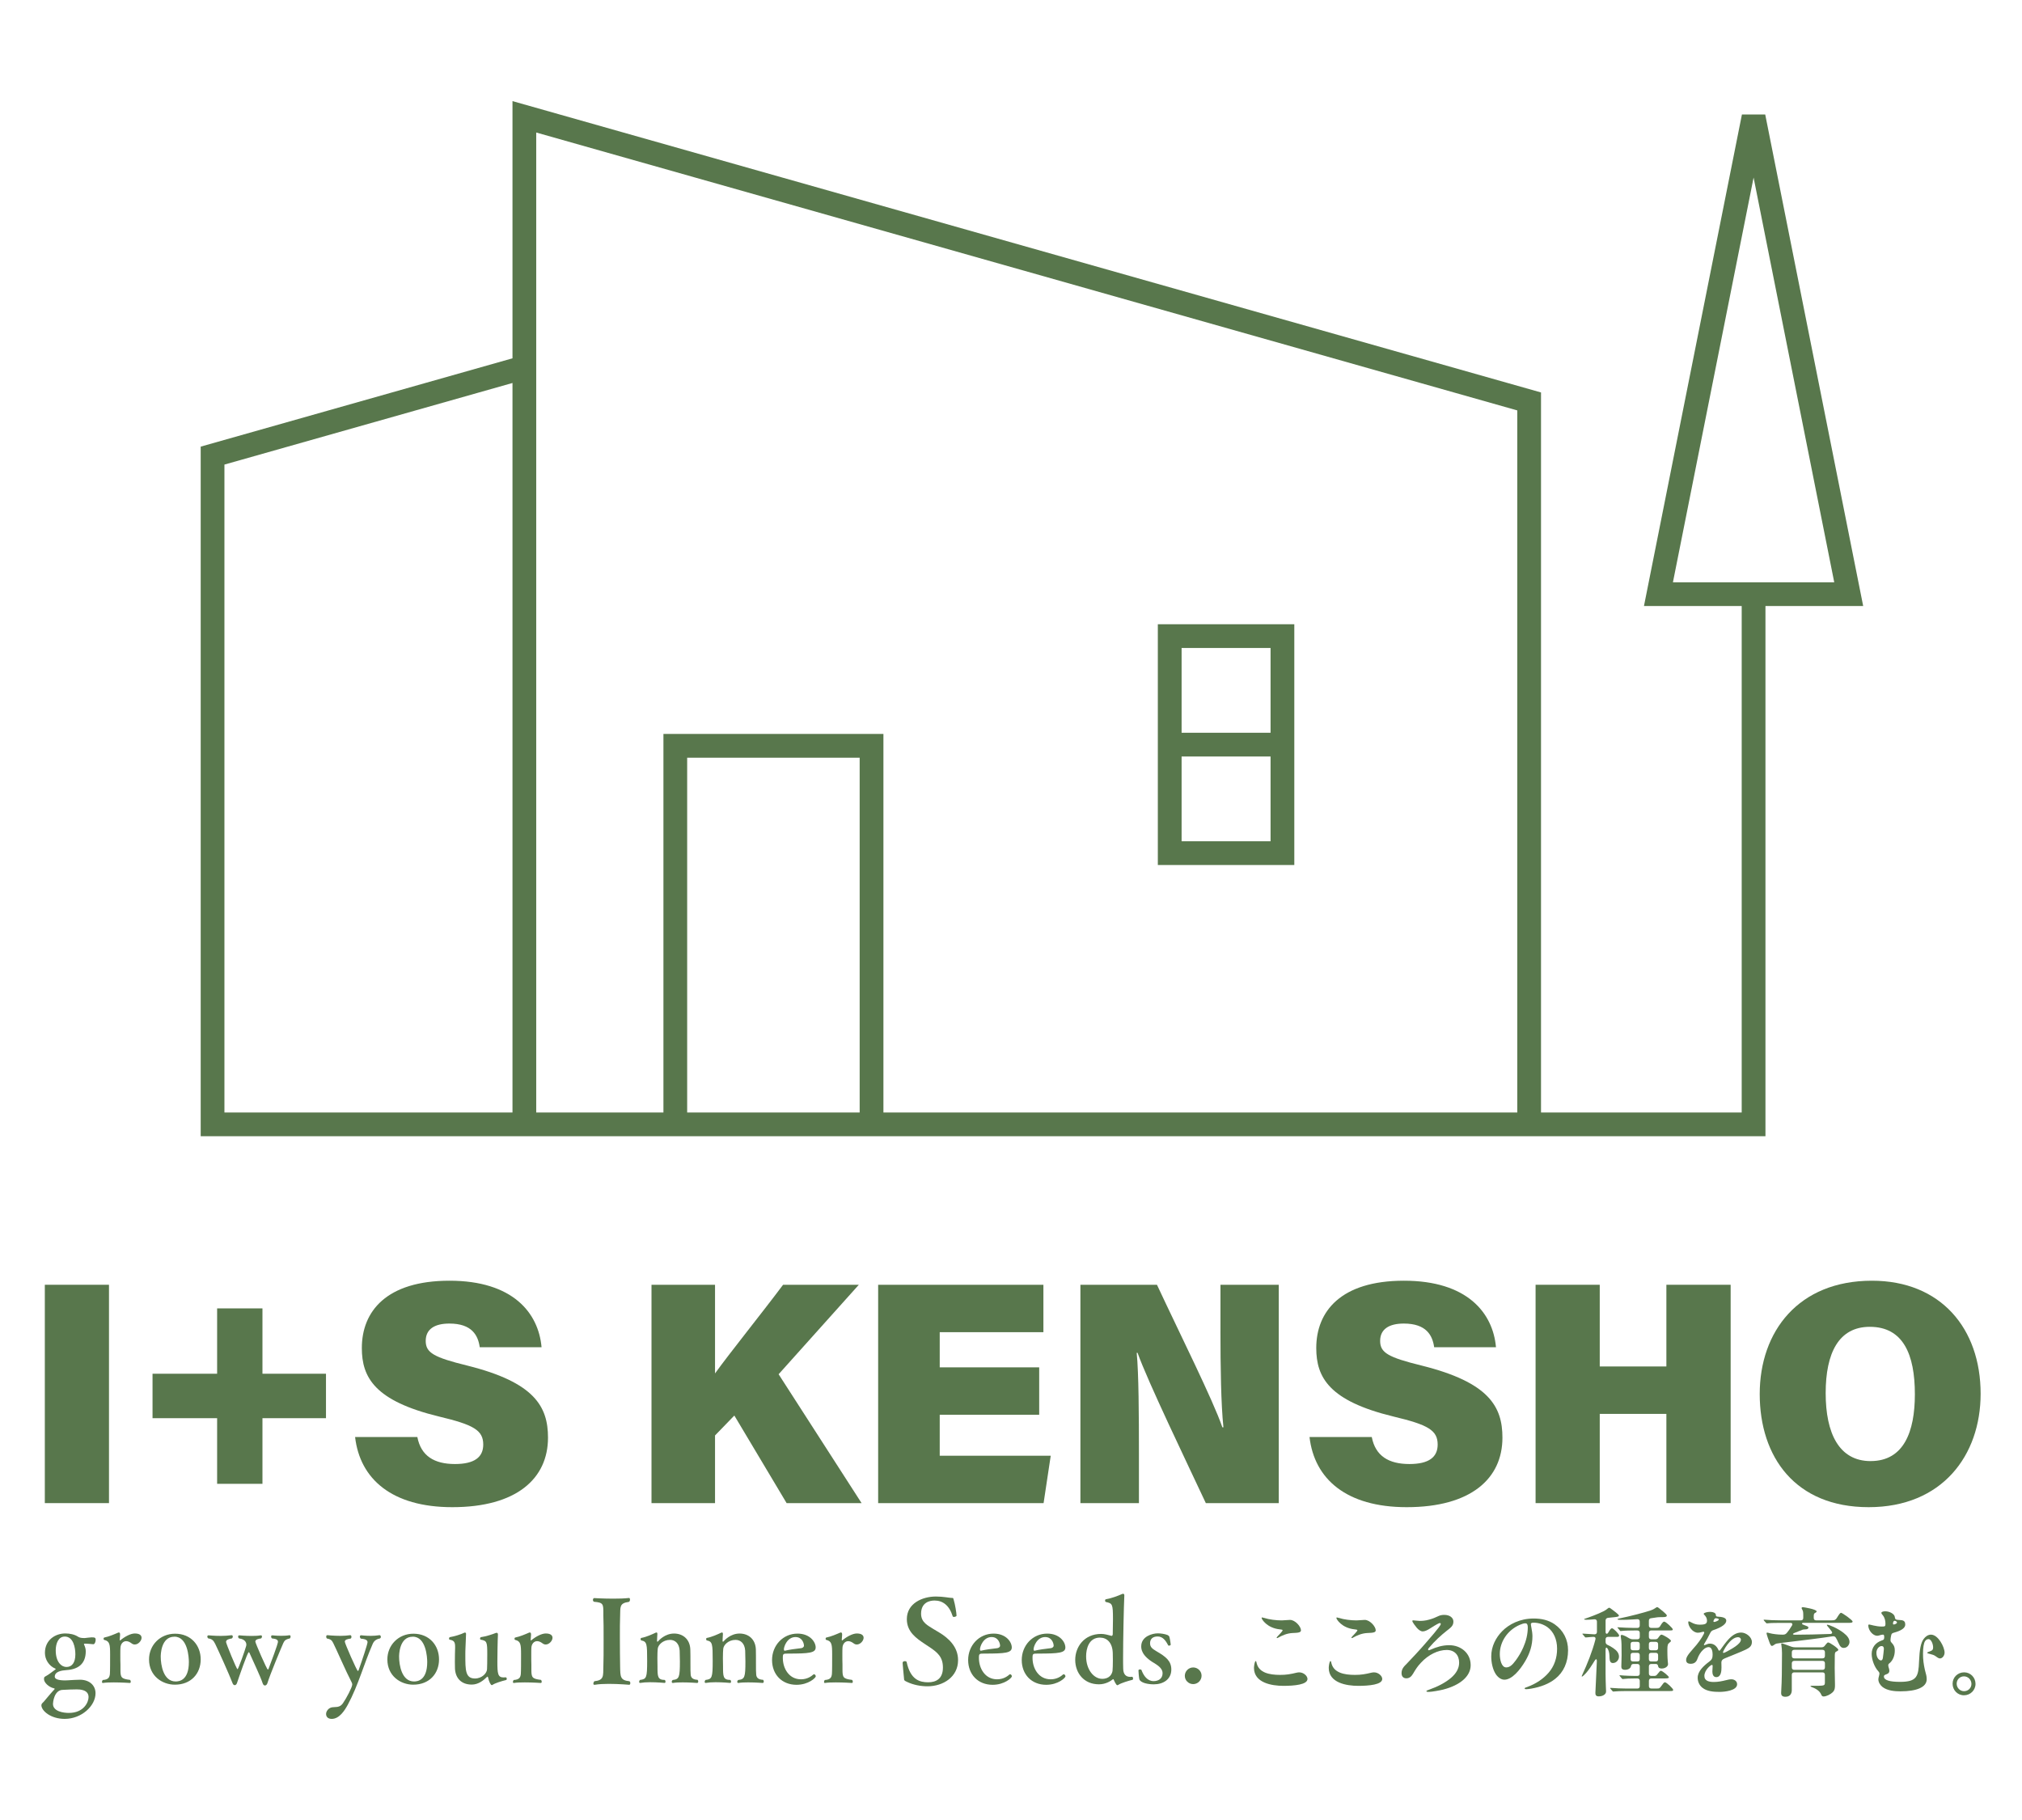 <svg width="160" height="144" viewBox="0 0 160 144" fill="none" xmlns="http://www.w3.org/2000/svg">
<path d="M5.128 136C3.992 136 3.275 135.346 3.275 134.919C3.275 134.791 3.375 134.738 3.466 134.637C3.575 134.509 3.992 134 4.311 133.656C4.32 133.648 4.328 133.639 4.328 133.619C4.328 133.6 4.301 133.592 4.274 133.583C3.837 133.483 3.483 133.111 3.483 132.866C3.483 132.683 3.503 132.693 3.639 132.611C3.802 132.53 4.138 132.275 4.365 132.103C4.392 132.085 4.41 132.075 4.41 132.058C4.41 132.05 4.402 132.031 4.373 132.021C3.864 131.803 3.555 131.295 3.555 130.776C3.555 129.749 4.383 129.24 5.163 129.24C5.527 129.24 5.899 129.312 6.199 129.512C6.317 129.584 6.48 129.603 6.635 129.603H6.717C6.898 129.586 7.053 129.559 7.234 129.549C7.479 129.549 7.57 129.557 7.57 129.739C7.57 129.893 7.498 130.093 7.387 130.093H7.378C7.079 130.066 6.923 130.048 6.778 130.048H6.696C6.659 130.058 6.642 130.066 6.642 130.085C6.642 130.093 6.642 130.103 6.65 130.112C6.731 130.295 6.786 130.458 6.786 130.648C6.786 131.666 6.159 132.083 5.269 132.138C4.859 132.165 4.333 132.256 4.333 132.664C4.333 132.864 4.651 132.955 5.16 132.955C5.232 132.955 5.306 132.946 5.378 132.946C5.669 132.928 6.095 132.901 6.351 132.901C7.077 132.911 7.559 133.346 7.559 133.973C7.559 134.973 6.45 135.999 5.125 135.999L5.128 136ZM7.008 134.274C7.008 133.674 6.291 133.666 6.072 133.666C5.781 133.666 5.319 133.683 4.983 133.703C4.264 133.703 4.192 134.739 4.192 134.811C4.192 135.411 5.019 135.528 5.445 135.528C6.635 135.528 7.008 134.674 7.008 134.275V134.274ZM5.119 129.487C4.627 129.487 4.41 130.023 4.41 130.576C4.41 131.549 4.901 131.893 5.255 131.893C5.691 131.893 5.963 131.557 5.963 130.893C5.963 130.384 5.818 129.485 5.119 129.485V129.487Z" fill="#58774C"/>
<path d="M11.203 129.578C11.203 129.823 10.939 130.114 10.667 130.114C10.576 130.114 10.494 130.087 10.412 130.023C10.257 129.905 10.113 129.85 9.985 129.85C9.721 129.85 9.54 130.087 9.531 130.378C9.521 130.487 9.521 130.687 9.521 130.905C9.521 131.196 9.521 131.522 9.531 131.705V132.085C9.531 132.713 9.576 132.829 10.284 132.913C10.329 132.949 10.348 133.012 10.348 133.058C10.348 133.113 10.321 133.157 10.276 133.157C10.276 133.157 9.632 133.113 9.004 133.113C8.686 133.113 8.377 133.121 8.15 133.157H8.132C8.088 133.157 8.068 133.121 8.068 133.076C8.068 133.021 8.096 132.957 8.132 132.922C8.596 132.895 8.668 132.695 8.696 132.441C8.713 132.26 8.713 131.415 8.713 130.914C8.713 130.114 8.686 129.852 8.249 129.751C8.212 129.743 8.195 129.706 8.195 129.66C8.195 129.613 8.212 129.569 8.259 129.561C8.622 129.489 9.067 129.297 9.358 129.17C9.376 129.17 9.395 129.162 9.403 129.162C9.475 129.162 9.502 129.217 9.502 129.316V129.353L9.475 129.733C9.475 129.778 9.484 129.797 9.502 129.797C9.512 129.797 9.52 129.788 9.539 129.77C9.875 129.489 10.339 129.242 10.665 129.242C11.056 129.242 11.201 129.397 11.201 129.578H11.203Z" fill="#58774C"/>
<path d="M13.838 133.293C12.847 133.293 11.793 132.612 11.793 131.295C11.793 130.169 12.665 129.26 13.855 129.26C15.11 129.26 15.881 130.177 15.881 131.295C15.881 132.413 15.118 133.293 13.836 133.293H13.838ZM13.801 129.497C12.719 129.497 12.719 130.969 12.719 131.077C12.719 131.722 12.919 133.039 13.9 133.039C14.164 133.039 14.945 132.967 14.945 131.503C14.945 131.149 14.863 129.495 13.801 129.495V129.497Z" fill="#58774C"/>
<path d="M22.428 129.978C22.228 130.433 21.374 132.468 21.156 133.185C21.119 133.293 21.038 133.357 20.966 133.357C20.894 133.357 20.83 133.311 20.785 133.185C20.593 132.604 20.059 131.505 19.748 130.796C19.731 130.751 19.712 130.724 19.684 130.724C19.585 130.724 18.912 132.685 18.748 133.177C18.712 133.276 18.64 133.332 18.576 133.332C18.503 133.332 18.439 133.277 18.403 133.177C18.121 132.45 17.358 130.751 17.03 130.069C16.894 129.797 16.776 129.669 16.476 129.633C16.431 129.596 16.404 129.541 16.404 129.487C16.404 129.433 16.441 129.388 16.503 129.388C16.513 129.388 16.958 129.434 17.476 129.434C17.758 129.434 18.057 129.415 18.313 129.38H18.331C18.385 129.38 18.422 129.425 18.422 129.489C18.422 129.543 18.395 129.597 18.35 129.634C18.123 129.671 17.886 129.725 17.886 129.916C17.886 130.015 18.713 132.069 18.795 132.069C18.859 132.069 19.403 130.525 19.467 130.271C19.484 130.226 19.494 130.172 19.494 130.116C19.494 130.089 19.494 129.698 18.913 129.634C18.859 129.589 18.841 129.535 18.841 129.489C18.841 129.434 18.878 129.389 18.932 129.389C18.932 129.389 19.414 129.436 19.913 129.436C20.168 129.436 20.422 129.426 20.622 129.389H20.649C20.703 129.389 20.731 129.436 20.731 129.489C20.731 129.533 20.703 129.597 20.659 129.634C20.459 129.661 20.204 129.706 20.204 129.889C20.204 129.988 21.113 132.097 21.195 132.097C21.212 132.097 21.232 132.077 21.249 132.042C21.995 130.081 21.995 129.935 21.995 129.898C21.995 129.717 21.804 129.661 21.523 129.634C21.478 129.597 21.451 129.535 21.451 129.489C21.451 129.434 21.478 129.389 21.55 129.389C21.559 129.389 21.876 129.426 22.249 129.426C22.457 129.426 22.694 129.417 22.894 129.381H22.913C22.968 129.381 22.995 129.426 22.995 129.49C22.995 129.535 22.977 129.599 22.931 129.636C22.723 129.681 22.531 129.735 22.431 129.981L22.428 129.978Z" fill="#58774C"/>
<path d="M29.491 130.069C28.799 131.64 28.347 133.358 27.52 134.883C27.283 135.31 26.865 136 26.247 136C25.966 136 25.803 135.846 25.803 135.61C25.803 135.4 25.985 135.128 26.284 135.082C26.593 135.037 26.875 135.126 27.129 134.773C27.42 134.355 27.873 133.483 27.873 133.283C27.873 133.219 27.855 133.155 27.828 133.11C27.347 132.184 26.648 130.557 26.375 130.013C26.267 129.795 26.183 129.694 25.867 129.64C25.83 129.603 25.812 129.549 25.812 129.494C25.812 129.43 25.84 129.376 25.904 129.376C25.904 129.376 26.412 129.43 26.948 129.43C27.212 129.43 27.484 129.411 27.712 129.376H27.72C27.774 129.376 27.811 129.44 27.811 129.512C27.811 129.566 27.793 129.621 27.739 129.648C27.548 129.675 27.284 129.712 27.284 129.893C27.284 130.021 28.238 132.21 28.32 132.21C28.339 132.21 28.356 132.192 28.374 132.155C28.655 131.365 29.083 130.085 29.083 129.93C29.083 129.722 28.811 129.675 28.547 129.648C28.502 129.602 28.475 129.549 28.475 129.493C28.475 129.437 28.512 129.384 28.574 129.384C28.584 129.384 28.927 129.43 29.337 129.43C29.564 129.43 29.809 129.411 30.028 129.376H30.038C30.092 129.376 30.137 129.44 30.137 129.512C30.137 129.566 30.11 129.611 30.055 129.64C29.756 129.694 29.591 129.84 29.492 130.067L29.491 130.069Z" fill="#58774C"/>
<path d="M32.697 133.293C31.707 133.293 30.652 132.612 30.652 131.295C30.652 130.169 31.524 129.26 32.715 129.26C33.969 129.26 34.74 130.177 34.74 131.295C34.74 132.413 33.977 133.293 32.696 133.293H32.697ZM32.662 129.497C31.58 129.497 31.58 130.969 31.58 131.077C31.58 131.722 31.78 133.039 32.761 133.039C33.025 133.039 33.806 132.967 33.806 131.503C33.806 131.149 33.724 129.495 32.662 129.495V129.497Z" fill="#58774C"/>
<path d="M38.998 133.293C38.962 133.311 38.944 133.33 38.917 133.33C38.835 133.33 38.698 133.085 38.618 132.712C38.608 132.676 38.59 132.658 38.573 132.658C38.555 132.658 38.536 132.668 38.518 132.695C38.246 132.967 37.837 133.285 37.338 133.285H37.32C36.53 133.285 36.048 132.804 36.003 132.04C35.994 131.885 35.994 131.704 35.994 131.514C35.994 131.096 36.003 130.642 36.013 130.388V130.306C36.013 129.943 35.949 129.797 35.586 129.733C35.549 129.733 35.531 129.688 35.531 129.642C35.531 129.596 35.558 129.543 35.595 129.533C35.939 129.479 36.494 129.306 36.704 129.197C36.731 129.18 36.758 129.17 36.786 129.17C36.84 129.17 36.877 129.197 36.877 129.269V129.288C36.877 129.488 36.85 129.815 36.832 130.415C36.822 130.551 36.822 130.76 36.822 130.968C36.822 132.141 36.822 132.804 37.586 132.804C38.13 132.804 38.53 132.386 38.539 132.068C38.549 131.94 38.557 131.386 38.557 130.895C38.557 129.904 38.53 129.823 38.04 129.732C38.003 129.732 37.986 129.687 37.986 129.65C37.986 129.596 38.013 129.541 38.058 129.532C38.421 129.487 39.011 129.295 39.221 129.205C39.248 129.196 39.275 129.188 39.293 129.188C39.357 129.188 39.402 129.224 39.402 129.324V129.341C39.374 129.768 39.357 131.068 39.357 131.476C39.357 132.42 39.394 132.72 39.846 132.72C39.901 132.72 39.946 132.72 40.002 132.711H40.01C40.064 132.711 40.101 132.765 40.101 132.829C40.101 132.874 40.083 132.92 40.037 132.928C39.683 133.01 39.155 133.183 39.002 133.292L38.998 133.293Z" fill="#58774C"/>
<path d="M43.72 129.578C43.72 129.823 43.456 130.114 43.184 130.114C43.093 130.114 43.011 130.087 42.93 130.023C42.775 129.905 42.631 129.85 42.503 129.85C42.239 129.85 42.058 130.087 42.048 130.378C42.039 130.487 42.039 130.687 42.039 130.905C42.039 131.196 42.039 131.522 42.048 131.705V132.085C42.048 132.713 42.093 132.829 42.802 132.913C42.847 132.949 42.866 133.012 42.866 133.058C42.866 133.113 42.839 133.157 42.794 133.157C42.794 133.157 42.149 133.113 41.522 133.113C41.203 133.113 40.895 133.121 40.667 133.157H40.65C40.605 133.157 40.586 133.121 40.586 133.076C40.586 133.021 40.613 132.957 40.65 132.922C41.114 132.895 41.186 132.695 41.213 132.441C41.231 132.26 41.231 131.415 41.231 130.914C41.231 130.114 41.203 129.852 40.767 129.751C40.73 129.743 40.712 129.706 40.712 129.66C40.712 129.613 40.73 129.569 40.776 129.561C41.139 129.489 41.584 129.297 41.876 129.17C41.893 129.17 41.912 129.162 41.92 129.162C41.992 129.162 42.02 129.217 42.02 129.316V129.353L41.992 129.733C41.992 129.778 42.002 129.797 42.02 129.797C42.029 129.797 42.037 129.788 42.056 129.77C42.392 129.489 42.856 129.242 43.183 129.242C43.573 129.242 43.719 129.397 43.719 129.578H43.72Z" fill="#58774C"/>
<path d="M47.035 133.303C46.98 133.303 46.953 133.266 46.953 133.212C46.953 133.14 46.998 133.049 47.035 133.02C47.808 132.938 47.724 132.602 47.744 131.857C47.763 131.42 47.763 130.585 47.763 129.777C47.763 128.969 47.763 128.178 47.744 127.86V127.66C47.744 126.906 47.744 126.796 47 126.733C46.936 126.689 46.918 126.634 46.918 126.588C46.918 126.506 46.972 126.442 47.009 126.442C47.017 126.442 47.736 126.487 48.526 126.487C48.953 126.487 49.398 126.477 49.771 126.433H49.779C49.825 126.433 49.851 126.487 49.851 126.561C49.851 126.634 49.824 126.716 49.76 126.743C48.987 126.842 49.097 127.17 49.07 127.86C49.051 128.26 49.051 128.868 49.051 129.505C49.051 130.377 49.06 131.313 49.07 131.849C49.088 132.639 49.06 132.948 49.806 133.02C49.86 133.057 49.878 133.111 49.878 133.165C49.878 133.237 49.841 133.301 49.796 133.301C49.787 133.301 48.979 133.229 48.171 133.229C47.771 133.229 47.371 133.247 47.072 133.301H47.035V133.303Z" fill="#58774C"/>
<path d="M55.253 133.039C55.253 133.103 55.216 133.157 55.171 133.157C55.171 133.157 54.59 133.112 54.017 133.112C53.736 133.112 53.454 133.12 53.254 133.157H53.237C53.182 133.157 53.155 133.112 53.155 133.066C53.155 133.011 53.182 132.957 53.237 132.92C53.745 132.866 53.8 132.703 53.8 131.458C53.8 131.159 53.79 130.767 53.782 130.603C53.745 130.013 53.409 129.749 53.019 129.749C52.446 129.749 52.075 130.159 52.046 130.448C52.029 130.602 52.019 130.885 52.019 131.184C52.019 131.421 52.027 131.656 52.027 131.829C52.027 132.647 52.027 132.911 52.608 132.919C52.645 132.955 52.662 133 52.662 133.055C52.662 133.109 52.635 133.154 52.59 133.154C52.581 133.154 52.009 133.099 51.437 133.099C51.155 133.099 50.873 133.117 50.664 133.154H50.646C50.601 133.154 50.574 133.117 50.574 133.063C50.574 133.016 50.601 132.954 50.646 132.917C51.155 132.853 51.209 132.754 51.209 131.408C51.209 130.063 51.192 129.882 50.745 129.791C50.709 129.781 50.691 129.736 50.691 129.691C50.691 129.637 50.71 129.592 50.755 129.592C51.155 129.52 51.637 129.293 51.872 129.184C51.899 129.165 51.926 129.165 51.944 129.165C51.99 129.165 52.017 129.192 52.017 129.274V129.301C52.008 129.455 51.99 129.719 51.99 129.855C51.998 129.882 52.008 129.891 52.027 129.891C52.037 129.891 52.054 129.883 52.064 129.874C52.136 129.783 52.617 129.247 53.336 129.247C54.054 129.247 54.598 129.711 54.625 130.509C54.635 130.717 54.635 131.235 54.635 131.663C54.635 132.063 54.635 132.307 54.653 132.49C54.67 132.717 54.789 132.89 55.197 132.907C55.233 132.944 55.251 132.989 55.251 133.035L55.253 133.039Z" fill="#58774C"/>
<path d="M60.438 133.039C60.438 133.103 60.401 133.157 60.357 133.157C60.357 133.157 59.776 133.112 59.203 133.112C58.921 133.112 58.64 133.12 58.44 133.157H58.421C58.366 133.157 58.339 133.112 58.339 133.066C58.339 133.011 58.366 132.957 58.421 132.92C58.929 132.866 58.984 132.703 58.984 131.458C58.984 131.159 58.974 130.767 58.966 130.603C58.929 130.013 58.593 129.749 58.203 129.749C57.63 129.749 57.259 130.159 57.23 130.448C57.213 130.602 57.203 130.885 57.203 131.184C57.203 131.421 57.213 131.656 57.213 131.829C57.213 132.647 57.213 132.911 57.793 132.919C57.83 132.955 57.848 133 57.848 133.055C57.848 133.109 57.821 133.154 57.776 133.154C57.766 133.154 57.195 133.099 56.622 133.099C56.341 133.099 56.059 133.117 55.849 133.154H55.832C55.787 133.154 55.76 133.117 55.76 133.063C55.76 133.016 55.787 132.954 55.832 132.917C56.341 132.853 56.395 132.754 56.395 131.408C56.395 130.063 56.377 129.882 55.931 129.791C55.894 129.781 55.877 129.736 55.877 129.691C55.877 129.637 55.894 129.592 55.941 129.592C56.341 129.52 56.822 129.293 57.057 129.184C57.085 129.165 57.112 129.165 57.131 129.165C57.176 129.165 57.203 129.192 57.203 129.274V129.301C57.195 129.455 57.176 129.719 57.176 129.855C57.184 129.882 57.193 129.891 57.213 129.891C57.222 129.891 57.24 129.883 57.249 129.874C57.321 129.783 57.803 129.247 58.521 129.247C59.24 129.247 59.784 129.711 59.811 130.509C59.819 130.717 59.819 131.235 59.819 131.663C59.819 132.063 59.819 132.307 59.838 132.49C59.856 132.717 59.974 132.89 60.382 132.907C60.419 132.944 60.437 132.989 60.437 133.035L60.438 133.039Z" fill="#58774C"/>
<path d="M64.543 130.351C64.543 130.778 64.034 130.833 62.389 130.833C61.972 130.833 61.945 130.833 61.945 131.178C61.945 132.023 62.444 132.868 63.38 132.868C63.916 132.868 64.233 132.596 64.353 132.495C64.37 132.478 64.389 132.468 64.417 132.468C64.481 132.468 64.553 132.559 64.553 132.631C64.553 132.75 63.972 133.303 63.026 133.303C61.873 133.303 61.092 132.486 61.092 131.342C61.092 130.198 61.946 129.252 63.109 129.252C64.082 129.252 64.545 129.906 64.545 130.351H64.543ZM62.954 129.524C62.282 129.524 62.028 130.287 62.028 130.497C62.028 130.551 62.045 130.606 62.092 130.606H62.109C62.437 130.524 62.954 130.452 63.381 130.406C63.481 130.398 63.609 130.334 63.618 130.215C63.618 130.015 63.473 129.526 62.954 129.526V129.524Z" fill="#58774C"/>
<path d="M68.338 129.578C68.338 129.823 68.073 130.114 67.802 130.114C67.71 130.114 67.629 130.087 67.547 130.023C67.392 129.905 67.248 129.85 67.12 129.85C66.856 129.85 66.675 130.087 66.665 130.378C66.656 130.487 66.656 130.687 66.656 130.905C66.656 131.196 66.656 131.522 66.665 131.705V132.085C66.665 132.713 66.71 132.829 67.419 132.913C67.464 132.949 67.483 133.012 67.483 133.058C67.483 133.113 67.456 133.157 67.411 133.157C67.411 133.157 66.766 133.113 66.139 133.113C65.821 133.113 65.512 133.121 65.285 133.157H65.267C65.222 133.157 65.203 133.121 65.203 133.076C65.203 133.021 65.23 132.957 65.267 132.922C65.731 132.895 65.803 132.695 65.83 132.441C65.848 132.26 65.848 131.415 65.848 130.914C65.848 130.114 65.821 129.852 65.384 129.751C65.347 129.743 65.329 129.706 65.329 129.66C65.329 129.613 65.347 129.569 65.394 129.561C65.757 129.489 66.201 129.297 66.493 129.17C66.51 129.17 66.529 129.162 66.537 129.162C66.609 129.162 66.637 129.217 66.637 129.316V129.353L66.609 129.733C66.609 129.778 66.619 129.797 66.637 129.797C66.646 129.797 66.654 129.788 66.674 129.77C67.01 129.489 67.474 129.242 67.8 129.242C68.19 129.242 68.336 129.397 68.336 129.578H68.338Z" fill="#58774C"/>
<path d="M75.811 131.358C75.811 132.675 74.638 133.421 73.395 133.421C72.849 133.421 72.269 133.312 71.76 133.067C71.533 132.958 71.542 132.949 71.533 132.786C71.513 132.541 71.424 131.696 71.424 131.578V131.568C71.424 131.469 71.515 131.432 71.597 131.432C71.669 131.432 71.733 131.459 71.742 131.496C72.041 132.914 72.787 133.104 73.449 133.104C74.04 133.104 74.613 132.85 74.613 131.941C74.613 131.114 74.205 130.75 73.531 130.306L73.203 130.088C72.504 129.624 71.758 129.115 71.758 128.107C71.758 126.845 73.003 126.318 74.056 126.318C74.637 126.318 75.137 126.427 75.283 126.427C75.456 126.427 75.419 126.427 75.473 126.608C75.565 126.89 75.691 127.626 75.691 127.835C75.691 127.88 75.573 127.934 75.481 127.934C75.437 127.934 75.39 127.917 75.382 127.87C75.11 126.998 74.584 126.635 73.947 126.635C73.592 126.635 72.885 126.763 72.885 127.68C72.885 128.389 73.457 128.624 73.857 128.888C74.03 128.997 74.193 129.088 74.329 129.17C75.021 129.587 75.811 130.278 75.811 131.341V131.358Z" fill="#58774C"/>
<path d="M80.061 130.351C80.061 130.778 79.552 130.833 77.907 130.833C77.489 130.833 77.462 130.833 77.462 131.178C77.462 132.023 77.961 132.868 78.897 132.868C79.433 132.868 79.75 132.596 79.87 132.495C79.888 132.478 79.907 132.468 79.934 132.468C79.998 132.468 80.07 132.559 80.07 132.631C80.07 132.75 79.489 133.303 78.544 133.303C77.39 133.303 76.609 132.486 76.609 131.342C76.609 130.198 77.464 129.252 78.627 129.252C79.6 129.252 80.062 129.906 80.062 130.351H80.061ZM78.472 129.524C77.8 129.524 77.545 130.287 77.545 130.497C77.545 130.551 77.563 130.606 77.609 130.606H77.627C77.955 130.524 78.472 130.452 78.899 130.406C78.998 130.398 79.126 130.334 79.136 130.215C79.136 130.015 78.99 129.526 78.472 129.526V129.524Z" fill="#58774C"/>
<path d="M84.302 130.351C84.302 130.778 83.794 130.833 82.149 130.833C81.731 130.833 81.704 130.833 81.704 131.178C81.704 132.023 82.203 132.868 83.139 132.868C83.675 132.868 83.992 132.596 84.11 132.495C84.13 132.478 84.147 132.468 84.174 132.468C84.238 132.468 84.31 132.559 84.31 132.631C84.31 132.75 83.73 133.303 82.784 133.303C81.63 133.303 80.85 132.486 80.85 131.342C80.85 130.198 81.704 129.252 82.867 129.252C83.84 129.252 84.302 129.906 84.302 130.351ZM82.712 129.524C82.04 129.524 81.786 130.287 81.786 130.497C81.786 130.551 81.805 130.606 81.85 130.606H81.867C82.195 130.524 82.712 130.452 83.139 130.406C83.238 130.398 83.366 130.334 83.376 130.215C83.376 130.015 83.23 129.526 82.712 129.526V129.524Z" fill="#58774C"/>
<path d="M88.516 133.293C88.471 133.32 88.444 133.338 88.416 133.338C88.308 133.338 88.135 132.911 88.125 132.893C88.116 132.874 88.108 132.856 88.088 132.856C88.08 132.856 88.071 132.866 88.052 132.874C87.879 133.01 87.488 133.264 86.962 133.264C85.754 133.264 85.082 132.356 85.082 131.33C85.082 130.304 85.791 129.277 87.135 129.277C87.416 129.277 87.671 129.359 87.962 129.432H87.97C88.007 129.432 88.052 129.368 88.052 129.296C88.052 129.052 88.069 128.56 88.069 128.116C88.069 126.908 88.024 126.863 87.516 126.752C87.471 126.744 87.444 126.688 87.444 126.634C87.444 126.589 87.471 126.535 87.508 126.535C87.935 126.463 88.452 126.271 88.797 126.117C88.824 126.109 88.852 126.1 88.869 126.1C88.924 126.1 88.968 126.136 88.968 126.228C88.924 127.127 88.869 129.78 88.869 131.178C88.869 131.469 88.869 131.751 88.879 132.031C88.887 132.503 89.124 132.676 89.432 132.676C89.477 132.676 89.532 132.676 89.578 132.666C89.624 132.656 89.66 132.748 89.66 132.812C89.66 132.866 89.642 132.903 89.605 132.911C89.296 132.983 88.716 133.165 88.516 133.292V133.293ZM87.044 129.568C86.154 129.568 85.944 130.45 85.944 131.05C85.944 132.132 86.572 132.831 87.216 132.831C87.824 132.831 87.997 132.423 88.034 132.204C88.052 132.031 88.061 131.687 88.061 131.368C88.061 131.151 88.061 130.932 88.053 130.788C88.026 129.96 87.589 129.57 87.045 129.57L87.044 129.568Z" fill="#58774C"/>
<path d="M91.302 133.266C90.847 133.266 90.276 133.157 90.158 132.876C90.113 132.668 90.086 132.248 90.086 132.167C90.086 132.112 90.15 132.085 90.204 132.085C90.259 132.085 90.313 132.103 90.323 132.13C90.496 132.594 90.795 133.012 91.286 133.012C91.632 133.012 91.995 132.839 91.995 132.384C91.995 132.056 91.713 131.821 91.377 131.612C90.305 131.004 90.305 130.439 90.305 130.258C90.305 129.468 91.187 129.232 91.614 129.232C91.859 129.232 92.159 129.277 92.377 129.36C92.449 129.397 92.505 129.432 92.531 129.506C92.585 129.679 92.639 130.096 92.639 130.124C92.639 130.168 92.567 130.205 92.504 130.205C92.476 130.205 92.439 130.196 92.431 130.168C92.24 129.796 92.004 129.479 91.604 129.479C91.204 129.479 91.004 129.687 91.004 130.015C91.004 130.324 91.185 130.452 91.513 130.65C92.249 131.077 92.686 131.413 92.686 132.095C92.686 132.876 92.041 133.266 91.305 133.266H91.302Z" fill="#58774C"/>
<path d="M94.416 133.248C94.053 133.248 93.754 132.957 93.754 132.594C93.754 132.23 94.053 131.93 94.416 131.93C94.779 131.93 95.08 132.221 95.08 132.584C95.08 132.947 94.781 133.248 94.416 133.248Z" fill="#58774C"/>
<path d="M99.449 131.634C99.649 132.341 100.425 132.519 101.294 132.519C101.785 132.519 102.108 132.464 102.615 132.341C102.678 132.325 102.761 132.319 102.815 132.319C103.147 132.319 103.46 132.596 103.46 132.84C103.46 133.293 102.415 133.386 101.555 133.386C100.633 133.386 99.227 133.148 99.227 131.964C99.227 131.84 99.279 131.426 99.364 131.426C99.411 131.426 99.411 131.495 99.449 131.632V131.634ZM100.017 128.007C100.439 128.144 100.985 128.207 101.423 128.207C101.638 128.207 101.868 128.168 102.076 128.168C102.491 128.168 102.945 128.7 102.945 128.991C102.945 129.16 102.753 129.191 102.26 129.207C101.846 129.229 101.468 129.391 101.153 129.568C101.1 129.599 101.076 129.607 101.054 129.607C101.031 129.607 101.023 129.591 101.023 129.576C101.023 129.562 101.023 129.546 101.078 129.484C101.139 129.415 101.492 129.069 101.492 128.992C101.492 128.962 101.492 128.94 101.27 128.916C100.247 128.808 99.833 128.109 99.833 128.024C99.833 127.986 99.849 127.972 99.871 127.972C99.894 127.972 99.948 127.988 100.017 128.01V128.007Z" fill="#58774C"/>
<path d="M105.365 131.634C105.565 132.341 106.341 132.519 107.21 132.519C107.701 132.519 108.024 132.464 108.531 132.341C108.594 132.325 108.679 132.319 108.731 132.319C109.063 132.319 109.376 132.596 109.376 132.84C109.376 133.293 108.331 133.386 107.471 133.386C106.549 133.386 105.143 133.148 105.143 131.964C105.143 131.84 105.195 131.426 105.28 131.426C105.327 131.426 105.327 131.495 105.365 131.632V131.634ZM105.933 128.007C106.355 128.144 106.901 128.207 107.339 128.207C107.554 128.207 107.784 128.168 107.992 128.168C108.407 128.168 108.861 128.7 108.861 128.991C108.861 129.16 108.669 129.191 108.176 129.207C107.762 129.229 107.384 129.391 107.069 129.568C107.016 129.599 106.992 129.607 106.97 129.607C106.947 129.607 106.939 129.591 106.939 129.576C106.939 129.562 106.939 129.546 106.994 129.484C107.055 129.415 107.408 129.069 107.408 128.992C107.408 128.962 107.408 128.94 107.186 128.916C106.163 128.808 105.749 128.109 105.749 128.024C105.749 127.986 105.765 127.972 105.787 127.972C105.81 127.972 105.864 127.988 105.933 128.01V128.007Z" fill="#58774C"/>
<path d="M112.357 128.246C112.503 128.246 112.773 128.238 113.087 128.147C113.41 128.054 113.533 128.001 113.847 127.855C113.962 127.801 114.109 127.771 114.285 127.771C114.715 127.771 115.007 127.993 115.007 128.3C115.007 128.654 114.784 128.785 114.437 129.062C114.053 129.369 113.568 129.791 113.069 130.383C113.031 130.43 113 130.476 113 130.507C113 130.537 113.024 130.569 113.055 130.569C113.093 130.569 113.131 130.553 113.2 130.523C113.669 130.316 114.138 130.169 114.675 130.169C115.575 130.169 116.373 130.775 116.373 131.751C116.373 132.628 115.543 133.334 114.199 133.681C113.96 133.743 113.277 133.865 113.055 133.865C112.955 133.865 112.871 133.857 112.871 133.811C112.871 133.764 112.947 133.734 113.125 133.673C113.739 133.457 114.362 133.143 114.823 132.751C115.215 132.414 115.461 132.014 115.461 131.553C115.461 130.953 115.101 130.547 114.477 130.547C113.802 130.547 113.04 130.908 112.442 131.553C112.143 131.875 112.042 132.044 111.803 132.444C111.666 132.675 111.496 132.79 111.288 132.79C111.042 132.79 110.904 132.636 110.904 132.383C110.904 132.03 111.104 131.846 111.327 131.622C111.496 131.452 112.487 130.393 112.802 130.015C112.994 129.785 114.008 128.655 114.008 128.494C114.008 128.463 113.992 128.417 113.931 128.417C113.871 128.417 113.685 128.51 113.194 128.825C112.941 128.987 112.747 129.078 112.579 129.078C112.434 129.078 112.256 128.963 112.111 128.793C112.018 128.686 111.757 128.348 111.757 128.255C111.757 128.217 111.781 128.203 111.826 128.203C111.925 128.203 112.202 128.249 112.355 128.249L112.357 128.246Z" fill="#58774C"/>
<path d="M121.138 128.506C121.138 128.558 121.154 128.651 121.184 128.813C121.223 129.005 121.261 129.251 121.261 129.458C121.261 130.173 121.061 130.795 120.708 131.402C120.269 132.155 119.632 132.899 119.04 132.899C118.788 132.899 118.533 132.722 118.356 132.453C118.125 132.099 118.002 131.562 118.002 131.054C118.002 130.254 118.372 129.571 118.855 129.072C119.4 128.51 120.277 128.058 121.352 128.058C121.952 128.058 122.52 128.173 123.012 128.51C123.711 128.995 124.08 129.733 124.08 130.57C124.08 131.53 123.719 132.314 123.066 132.829C122.575 133.221 121.928 133.474 121.168 133.605C121.037 133.627 120.869 133.651 120.776 133.651C120.7 133.651 120.645 133.643 120.645 133.589C120.645 133.534 120.714 133.528 120.876 133.466C121.551 133.213 122.128 132.827 122.543 132.344C122.981 131.837 123.212 131.192 123.212 130.446C123.212 129.701 122.927 129.094 122.458 128.749C122.143 128.518 121.736 128.387 121.344 128.387C121.207 128.387 121.136 128.426 121.136 128.502L121.138 128.506ZM120.255 128.56C119.287 128.982 118.679 129.898 118.679 130.866C118.679 131.296 118.802 131.926 119.186 131.926C119.439 131.926 119.647 131.773 119.94 131.373C120.192 131.027 120.37 130.72 120.54 130.336C120.756 129.845 120.893 129.307 120.893 128.76C120.893 128.552 120.84 128.437 120.701 128.437C120.578 128.437 120.432 128.483 120.256 128.56H120.255Z" fill="#58774C"/>
<path d="M128.109 131.074C128.109 131.304 127.925 131.581 127.624 131.581C127.447 131.581 127.371 131.436 127.363 131.205C127.355 130.928 127.347 130.714 127.248 130.514C127.133 130.292 127.048 130.322 127.048 130.538V132.436C127.048 132.797 127.064 133.22 127.071 133.428L127.087 133.834C127.087 134.064 126.818 134.218 126.503 134.218C126.272 134.218 126.242 134.08 126.242 133.941C126.242 133.749 126.319 132.528 126.357 131.46C126.365 131.221 126.28 131.237 126.173 131.413C126.111 131.512 126.088 131.544 126.019 131.66C125.751 132.09 125.528 132.367 125.32 132.559C125.235 132.636 125.197 132.652 125.183 132.652C125.168 132.652 125.16 132.644 125.16 132.629C125.16 132.615 125.168 132.591 125.221 132.476C125.591 131.677 126.005 130.655 126.243 129.725C126.282 129.588 126.221 129.509 126.09 129.509C125.967 129.509 125.683 129.54 125.591 129.548C125.514 129.556 125.475 129.556 125.467 129.556C125.445 129.556 125.429 129.548 125.399 129.501L125.251 129.325C125.221 129.295 125.213 129.287 125.213 129.271C125.213 129.255 125.235 129.255 125.243 129.255H125.29C125.381 129.263 125.928 129.301 126.159 129.309C126.296 129.309 126.365 129.247 126.365 129.117V128.303C126.365 128.18 126.288 128.111 126.159 128.119C125.866 128.149 125.651 128.157 125.52 128.157C125.405 128.157 125.351 128.141 125.351 128.119C125.351 128.103 125.373 128.088 125.419 128.072C125.696 127.981 126.426 127.719 126.88 127.488C127.034 127.412 127.127 127.343 127.21 127.272C127.279 127.22 127.303 127.204 127.333 127.204C127.371 127.204 127.471 127.272 127.571 127.351C127.687 127.436 128.103 127.743 128.103 127.82C128.103 127.904 128.01 127.919 127.826 127.943L127.234 128.005C127.119 128.021 127.05 128.098 127.05 128.213V129.127C127.05 129.272 127.157 129.303 127.226 129.22C127.264 129.173 127.288 129.127 127.311 129.088C127.403 128.927 127.487 128.828 127.557 128.828C127.672 128.828 128.119 129.288 128.119 129.396C128.119 129.503 128.072 129.511 127.888 129.511H127.242C127.12 129.511 127.05 129.58 127.05 129.703V129.909C127.05 130.016 127.096 130.087 127.195 130.14C127.365 130.216 127.503 130.293 127.656 130.4C127.941 130.592 128.109 130.8 128.109 131.077V131.074ZM128.531 133.8C128.315 133.8 127.917 133.808 127.739 133.831L127.655 133.839C127.655 133.839 127.624 133.839 127.586 133.792L127.44 133.616C127.41 133.586 127.41 133.57 127.41 133.562C127.41 133.546 127.426 133.546 127.432 133.546H127.448C127.824 133.576 128.317 133.599 128.709 133.599H129.562C129.685 133.599 129.754 133.53 129.754 133.407V132.992C129.754 132.869 129.685 132.8 129.562 132.8H129.378C128.925 132.8 128.648 132.816 128.479 132.839L128.394 132.847C128.394 132.847 128.371 132.847 128.325 132.794L128.179 132.616C128.157 132.594 128.149 132.586 128.149 132.564C128.149 132.548 128.165 132.548 128.171 132.548H128.194C128.578 132.586 129.192 132.6 129.37 132.6H129.562C129.685 132.6 129.754 132.532 129.754 132.408V131.847C129.754 131.724 129.685 131.655 129.562 131.655H129.255C129.117 131.655 129.077 131.74 129.055 131.839C129.024 131.992 128.848 132.116 128.594 132.116C128.378 132.116 128.295 132.024 128.295 131.877C128.295 131.6 128.317 131.247 128.317 130.97C128.317 130.21 128.317 129.887 128.264 129.588C128.248 129.495 128.248 129.464 128.248 129.442C128.248 129.396 128.271 129.357 128.317 129.357C128.371 129.357 128.495 129.365 128.939 129.634C129.032 129.68 129.101 129.703 129.192 129.703H129.562C129.685 129.703 129.754 129.634 129.754 129.511V129.196C129.754 129.072 129.685 129.004 129.562 129.004H129.331C129.109 129.004 128.509 129.012 128.317 129.042L128.24 129.05C128.216 129.05 128.202 129.042 128.171 128.997L128.026 128.821C127.987 128.783 127.987 128.775 127.987 128.767C127.987 128.751 128.01 128.751 128.018 128.751H128.04C128.271 128.773 129 128.804 129.307 128.804H129.56C129.683 128.804 129.752 128.735 129.752 128.612V128.296C129.752 128.173 129.683 128.104 129.552 128.112L129.176 128.135C128.831 128.157 128.477 128.165 128.247 128.165C128.085 128.165 127.994 128.149 127.994 128.119C127.994 128.096 128.032 128.072 128.147 128.05C129 127.88 130.152 127.573 130.607 127.42C130.722 127.381 130.823 127.343 131.029 127.204C131.053 127.188 131.091 127.157 131.128 127.157C131.175 127.157 131.243 127.212 131.32 127.272C131.427 127.357 131.896 127.719 131.896 127.818C131.896 127.903 131.827 127.925 131.72 127.941C131.651 127.949 131.589 127.949 131.551 127.949C131.343 127.949 131.235 127.941 130.92 127.996C130.843 128.012 130.759 128.018 130.659 128.034C130.536 128.042 130.475 128.119 130.475 128.234V128.61C130.475 128.733 130.544 128.802 130.667 128.802H131.037C131.259 128.802 131.306 128.78 131.437 128.549C131.522 128.404 131.621 128.303 131.683 128.303C131.821 128.303 132.367 128.826 132.367 128.917C132.367 128.994 132.32 129.002 132.12 129.002H130.667C130.544 129.002 130.475 129.071 130.475 129.194V129.509C130.475 129.632 130.544 129.701 130.667 129.701H130.999C131.098 129.701 131.168 129.663 131.229 129.564C131.36 129.38 131.413 129.333 131.467 129.333C131.599 129.333 132.221 129.709 132.221 129.824C132.221 129.863 132.199 129.893 132.114 129.962C131.983 130.069 131.938 130.116 131.938 130.532C131.938 130.639 131.938 131.13 131.968 131.423C131.984 131.56 131.991 131.639 131.991 131.669C131.991 131.845 131.775 132.015 131.491 132.015C131.291 132.015 131.223 131.938 131.207 131.831C131.191 131.754 131.168 131.655 131.007 131.655H130.669C130.546 131.655 130.477 131.724 130.477 131.847V132.408C130.477 132.532 130.546 132.6 130.669 132.6H130.823C131.015 132.6 131.045 132.6 131.168 132.439C131.283 132.285 131.368 132.192 131.421 132.192C131.544 132.192 132.059 132.615 132.059 132.714C132.059 132.783 131.928 132.799 131.722 132.799H130.669C130.546 132.799 130.477 132.868 130.477 132.991V133.405C130.477 133.528 130.546 133.597 130.669 133.597H131.091C131.299 133.597 131.33 133.589 131.483 133.367C131.591 133.213 131.667 133.104 131.744 133.104C131.882 133.104 132.397 133.604 132.397 133.704C132.397 133.789 132.336 133.797 132.128 133.797H128.531V133.8ZM129.031 130.381C129.031 130.504 129.077 130.573 129.223 130.573H129.56C129.707 130.573 129.752 130.504 129.752 130.381V130.096C129.752 129.973 129.706 129.904 129.56 129.904H129.223C129.075 129.904 129.031 129.973 129.031 130.096V130.381ZM129.223 130.773C129.075 130.773 129.031 130.842 129.031 130.965V131.264C129.031 131.388 129.077 131.456 129.223 131.456H129.56C129.707 131.456 129.752 131.388 129.752 131.264V130.965C129.752 130.842 129.706 130.773 129.56 130.773H129.223ZM131.013 130.573C131.151 130.573 131.205 130.504 131.205 130.381V130.096C131.205 129.973 131.151 129.904 131.013 129.904H130.667C130.522 129.904 130.475 129.973 130.475 130.096V130.381C130.475 130.504 130.522 130.573 130.667 130.573H131.013ZM130.667 130.773C130.522 130.773 130.475 130.842 130.475 130.965V131.264C130.475 131.388 130.522 131.456 130.667 131.456H131.013C131.151 131.456 131.205 131.388 131.205 131.264V130.965C131.205 130.842 131.151 130.773 131.013 130.773H130.667Z" fill="#58774C"/>
<path d="M135.731 127.661C135.761 127.699 135.777 127.73 135.777 127.792C135.777 127.885 135.823 127.907 135.977 127.915C136.43 127.938 136.599 128.053 136.599 128.23C136.599 128.469 136.292 128.738 135.577 128.976C135.462 129.014 135.393 129.075 135.324 129.214C135.179 129.506 135.025 129.79 134.886 130.013C134.847 130.075 134.831 130.106 134.831 130.136C134.831 130.158 134.847 130.166 134.862 130.166C134.886 130.166 134.908 130.158 134.961 130.136C135.139 130.059 135.207 130.045 135.315 130.045C135.599 130.045 135.836 130.221 135.975 130.536C135.999 130.589 136.014 130.605 136.044 130.605C136.075 130.605 136.097 130.582 136.137 130.528C136.283 130.322 136.567 129.93 136.751 129.73C137.051 129.406 137.374 129.168 137.774 129.168C138.174 129.168 138.627 129.53 138.627 129.914C138.627 130.245 138.419 130.382 138.15 130.514C137.719 130.722 136.982 130.998 136.459 131.221C136.259 131.306 136.212 131.413 136.212 131.544C136.212 131.667 136.22 131.797 136.22 131.92C136.22 132.189 136.198 132.696 135.806 132.696C135.567 132.696 135.499 132.458 135.499 132.258C135.499 132.134 135.521 131.858 135.521 131.805C135.521 131.774 135.505 131.728 135.459 131.728C135.374 131.728 134.867 132.128 134.867 132.603C134.867 133.003 135.251 133.08 135.62 133.08C135.95 133.08 136.289 133.011 136.558 132.942C136.703 132.904 136.865 132.866 137.004 132.866C137.227 132.866 137.457 133.005 137.457 133.258C137.457 133.773 136.443 133.864 136.067 133.864C135.606 133.864 135.068 133.826 134.707 133.533C134.468 133.341 134.337 133.056 134.337 132.741C134.337 132.242 134.79 131.811 135.267 131.458C135.451 131.32 135.519 131.189 135.519 130.92C135.519 130.72 135.481 130.32 135.204 130.32C135.035 130.32 134.889 130.419 134.759 130.542C134.567 130.718 134.406 130.987 134.313 131.256C134.228 131.502 134.06 131.64 133.791 131.64C133.523 131.64 133.422 131.525 133.422 131.333C133.422 131.01 133.844 130.626 134.251 130.134C134.55 129.773 134.857 129.274 134.857 129.166C134.857 129.12 134.827 129.106 134.788 129.106C134.695 129.106 134.542 129.182 134.35 129.182C133.943 129.182 133.59 128.683 133.59 128.352C133.59 128.314 133.598 128.283 133.636 128.283C133.675 128.283 133.713 128.299 133.852 128.376C134.06 128.491 134.268 128.546 134.491 128.546C134.929 128.546 135.075 128.477 135.075 128.224C135.075 128.024 134.975 127.878 134.844 127.747C134.822 127.725 134.814 127.709 134.814 127.685C134.814 127.6 135.121 127.531 135.291 127.531C135.436 127.531 135.636 127.554 135.729 127.662L135.731 127.661ZM135.607 128.19C135.591 128.221 135.585 128.267 135.585 128.283C135.585 128.322 135.607 128.33 135.647 128.33C135.687 128.33 135.74 128.314 135.817 128.283C135.932 128.237 136.009 128.184 136.009 128.13C136.009 128.053 135.801 128.037 135.756 128.037C135.687 128.037 135.641 128.122 135.609 128.19H135.607ZM136.337 130.734C136.337 130.757 136.353 130.781 136.383 130.781C136.43 130.781 136.614 130.688 136.683 130.65C136.967 130.488 137.758 130.09 137.758 129.728C137.758 129.629 137.665 129.536 137.535 129.536C136.905 129.536 136.337 130.65 136.337 130.734Z" fill="#58774C"/>
<path d="M145.457 129.951C145.411 129.835 145.35 129.712 145.281 129.597C145.221 129.482 145.136 129.451 145.013 129.466C144.56 129.543 144.029 129.603 143.352 129.696C142.438 129.819 140.731 130.003 140.577 130.042C140.493 130.064 140.462 130.088 140.377 130.149C140.293 130.211 140.254 130.226 140.208 130.226C140.161 130.226 140.115 130.187 140.038 130.003C139.947 129.787 139.785 129.288 139.785 129.227C139.785 129.189 139.801 129.173 139.84 129.173C139.878 129.173 139.955 129.197 140.04 129.219C140.262 129.28 140.693 129.335 141.016 129.335C141.224 129.343 141.301 129.312 141.424 129.157C141.531 129.034 141.67 128.827 141.808 128.597C141.861 128.498 141.816 128.405 141.693 128.405H140.939C140.701 128.405 140.117 128.405 139.886 128.435L139.809 128.443C139.785 128.443 139.763 128.419 139.741 128.397L139.595 128.235C139.565 128.197 139.557 128.181 139.557 128.167C139.557 128.159 139.565 128.151 139.587 128.151H139.609C139.925 128.181 140.478 128.205 140.977 128.205H142.499C142.622 128.205 142.691 128.136 142.691 128.013V127.775C142.691 127.498 142.661 127.451 142.606 127.344C142.576 127.282 142.56 127.259 142.56 127.229C142.56 127.175 142.621 127.16 142.659 127.16C142.712 127.16 143.75 127.322 143.75 127.498C143.75 127.528 143.734 127.559 143.673 127.591C143.55 127.651 143.52 127.682 143.52 127.89V128.013C143.52 128.136 143.589 128.205 143.712 128.205H144.888C145.225 128.205 145.249 128.189 145.48 127.805C145.518 127.744 145.617 127.605 145.68 127.605C145.773 127.605 146.595 128.181 146.595 128.296C146.595 128.403 146.449 128.403 146.187 128.403H142.669C142.576 128.403 142.561 128.496 142.646 128.527C142.699 128.549 142.784 128.589 142.853 128.611C143.037 128.68 143.099 128.711 143.099 128.773C143.099 128.85 143.038 128.896 142.937 128.911C142.83 128.927 142.715 128.911 142.6 128.957C142.493 129.003 142.347 129.056 141.985 129.203C141.84 129.256 141.832 129.341 142.008 129.341C143.03 129.333 143.79 129.319 144.851 129.279C144.966 129.271 145.013 129.179 144.944 129.087C144.851 128.955 144.729 128.802 144.637 128.695C144.582 128.632 144.56 128.602 144.56 128.571C144.56 128.555 144.568 128.547 144.59 128.547C144.721 128.547 145.397 128.816 145.881 129.194C146.197 129.44 146.35 129.663 146.35 129.915C146.35 130.107 146.189 130.384 145.897 130.384C145.721 130.384 145.606 130.299 145.459 129.946L145.457 129.951ZM140.941 133.947C140.941 133.879 140.949 133.687 140.957 133.586C140.987 133.171 141.009 132.088 141.009 130.797C141.009 130.605 140.987 130.306 140.963 130.183C140.955 130.136 140.947 130.09 140.947 130.067C140.947 130.037 140.963 130.021 141 130.021C141.03 130.021 141.161 130.067 141.76 130.29C141.853 130.32 141.937 130.336 142.029 130.336H144.142C144.241 130.336 144.318 130.306 144.381 130.229L144.472 130.114C144.565 129.999 144.611 129.952 144.664 129.952C144.787 129.952 145.464 130.413 145.464 130.528C145.464 130.567 145.44 130.605 145.365 130.643C145.233 130.706 145.195 130.72 145.187 130.936C145.179 131.175 145.179 131.443 145.179 131.989C145.179 132.419 145.201 132.864 145.201 133.311C145.201 133.549 145.193 133.717 145.017 133.895C144.856 134.056 144.518 134.226 144.302 134.226C144.209 134.226 144.157 134.179 144.126 134.103C143.979 133.733 143.603 133.571 143.342 133.472C143.281 133.45 143.265 133.434 143.265 133.411C143.265 133.389 143.296 133.381 143.35 133.381C143.542 133.381 143.934 133.389 144.181 133.365C144.342 133.349 144.403 133.303 144.403 133.143V132.512C144.403 132.381 144.334 132.32 144.211 132.32H141.976C141.853 132.32 141.784 132.389 141.784 132.512V133.719C141.784 134.026 141.63 134.25 141.277 134.25C141.016 134.25 140.939 134.127 140.939 133.951L140.941 133.947ZM144.214 131.211C144.337 131.211 144.406 131.143 144.406 131.019V130.728C144.406 130.605 144.337 130.536 144.214 130.536H141.979C141.856 130.536 141.787 130.605 141.787 130.728V131.019C141.787 131.143 141.856 131.211 141.979 131.211H144.214ZM144.406 131.603C144.406 131.48 144.337 131.411 144.214 131.411H141.979C141.856 131.411 141.787 131.48 141.787 131.603V131.927C141.787 132.05 141.856 132.119 141.979 132.119H144.214C144.337 132.119 144.406 132.05 144.406 131.927V131.603Z" fill="#58774C"/>
<path d="M149.93 127.931C149.969 128.153 149.999 128.161 150.399 128.183C150.706 128.199 150.761 128.353 150.761 128.537C150.761 128.937 150.092 129.113 149.831 129.19C149.7 129.228 149.67 129.289 149.647 129.396C149.617 129.527 149.594 129.657 149.594 129.766C149.594 129.865 149.617 129.903 149.718 130.012C149.894 130.204 149.934 130.358 149.934 130.604C149.934 130.996 149.78 131.396 149.495 131.611C149.434 131.657 149.418 131.703 149.418 131.764C149.418 131.918 149.503 132.011 149.503 132.195C149.503 132.332 149.434 132.411 149.287 132.463C149.111 132.526 149.073 132.556 149.073 132.647C149.073 132.947 149.556 133.07 150.348 133.07C151.686 133.07 151.809 132.647 151.854 131.441C151.892 130.511 151.991 129.988 152.215 129.681C152.361 129.481 152.561 129.335 152.799 129.335C153.369 129.335 153.874 130.319 153.874 130.756C153.874 130.987 153.705 131.217 153.505 131.217C153.39 131.217 153.266 131.11 153.129 131.017C153.036 130.956 152.951 130.918 152.69 130.855C152.537 130.817 152.506 130.809 152.506 130.763C152.506 130.732 152.561 130.71 152.737 130.647C152.914 130.587 152.967 130.51 152.967 130.348C152.967 130.049 152.798 129.687 152.606 129.687C152.468 129.687 152.329 129.779 152.26 130.003C152.175 130.271 152.153 130.71 152.175 131.171C152.198 131.593 152.29 132.054 152.375 132.353C152.452 132.614 152.46 132.761 152.46 132.86C152.46 133.491 151.676 133.82 150.385 133.82C149.924 133.82 149.362 133.774 148.972 133.483C148.764 133.321 148.634 133.091 148.634 132.868C148.634 132.737 148.719 132.531 148.719 132.415C148.719 132.339 148.681 132.284 148.604 132.199C148.335 131.908 148.105 131.324 148.105 130.862C148.105 130.34 148.42 129.963 148.889 129.801C148.927 129.785 148.982 129.771 149.02 129.747C149.074 129.716 149.097 129.647 149.097 129.524C149.097 129.393 149.074 129.332 148.998 129.332C148.921 129.332 148.806 129.363 148.713 129.393C148.644 129.415 148.59 129.423 148.535 129.423C148.214 129.423 147.836 129.007 147.836 128.601C147.836 128.563 147.86 128.532 147.905 128.532C147.982 128.532 148.45 128.694 148.897 128.694C149.158 128.694 149.196 128.678 149.196 128.471C149.196 128.241 149.142 127.987 148.98 127.795C148.903 127.703 148.873 127.663 148.873 127.611C148.873 127.526 149.026 127.487 149.18 127.487C149.518 127.487 149.895 127.687 149.934 127.926L149.93 127.931ZM148.993 131.159C149.009 131.075 149.07 130.537 149.07 130.468C149.07 130.353 149.039 130.238 148.886 130.238C148.678 130.238 148.479 130.484 148.479 130.767C148.479 131.183 148.71 131.374 148.833 131.374C148.924 131.374 148.97 131.305 148.994 131.159H148.993ZM149.791 128.454C149.791 128.492 149.799 128.531 149.846 128.531C149.884 128.531 149.93 128.523 150.007 128.484C150.07 128.454 150.106 128.422 150.106 128.377C150.106 128.315 150.03 128.239 149.914 128.239C149.83 128.239 149.791 128.363 149.791 128.455V128.454Z" fill="#58774C"/>
<path d="M156.322 133.225C156.322 133.732 155.914 134.132 155.407 134.132C154.9 134.132 154.508 133.724 154.508 133.217C154.508 132.709 154.914 132.317 155.421 132.317C155.929 132.317 156.321 132.732 156.321 133.225H156.322ZM154.831 133.217C154.831 133.54 155.092 133.809 155.415 133.809C155.738 133.809 155.999 133.556 155.999 133.233C155.999 132.909 155.738 132.634 155.407 132.634C155.076 132.634 154.831 132.895 154.831 133.218V133.217Z" fill="#58774C"/>
<path d="M8.624 101.652H3.547V118.928H8.624V101.652Z" fill="#58774C"/>
<path d="M20.768 103.521H17.181V108.691H12.07V112.208H17.181V117.401H20.768V112.208H25.795V108.691H20.768V103.521Z" fill="#58774C"/>
<path d="M36.984 108.048C34.32 107.393 33.687 107.03 33.687 106.094C33.687 105.158 34.398 104.721 35.559 104.721C37.354 104.721 37.829 105.665 37.962 106.592H42.853C42.611 103.867 40.57 101.331 35.571 101.331C30.573 101.331 28.632 103.76 28.632 106.657C28.632 108.982 29.648 110.843 34.744 112.078C37.474 112.729 38.239 113.16 38.239 114.296C38.239 115.299 37.533 115.835 36.002 115.835C34.368 115.835 33.312 115.201 33.024 113.696H28.098C28.48 117.019 31.011 119.249 35.789 119.249C40.861 119.249 43.363 116.995 43.363 113.75C43.363 111.294 42.307 109.376 36.983 108.048H36.984Z" fill="#58774C"/>
<path d="M67.961 101.652H61.965C60.261 103.928 57.711 107.091 56.58 108.667V101.652H51.553V118.928H56.58V113.574L58.108 111.998L62.245 118.928H68.177L61.612 108.731L67.959 101.652H67.961Z" fill="#58774C"/>
<path d="M74.36 111.937H82.231V108.185H74.36V105.404H82.564V101.652H69.488V118.928H82.579L83.144 115.177H74.36V111.937Z" fill="#58774C"/>
<path d="M96.574 105.328C96.574 108.083 96.617 111.134 96.809 112.928H96.724C95.998 110.8 93.366 105.542 91.55 101.652H85.492V118.928H90.123V115.048C90.123 112.006 90.107 108.662 89.947 107.038H90.015C90.827 109.318 93.953 115.8 95.417 118.928H101.188V101.652H96.575V105.328H96.574Z" fill="#58774C"/>
<path d="M112.507 108.048C109.843 107.393 109.21 107.03 109.21 106.094C109.21 105.158 109.922 104.721 111.082 104.721C112.877 104.721 113.352 105.665 113.485 106.592H118.376C118.135 103.867 116.093 101.331 111.095 101.331C106.096 101.331 104.155 103.76 104.155 106.657C104.155 108.982 105.171 110.843 110.267 112.078C112.997 112.729 113.762 113.16 113.762 114.296C113.762 115.299 113.056 115.835 111.525 115.835C109.891 115.835 108.835 115.201 108.547 113.696H103.621C104.003 117.019 106.535 119.249 111.312 119.249C116.384 119.249 118.887 116.995 118.887 113.75C118.887 111.294 117.831 109.376 112.506 108.048H112.507Z" fill="#58774C"/>
<path d="M131.86 108.116H126.587V101.652H121.51V118.928H126.587V111.868H131.86V118.928H136.945V101.652H131.86V108.116Z" fill="#58774C"/>
<path d="M148.125 101.331C142.326 101.331 139.246 105.328 139.246 110.299C139.246 115.27 142.054 119.249 147.865 119.249C153.676 119.249 156.726 115.161 156.726 110.275C156.726 105.107 153.569 101.331 148.125 101.331ZM148.024 115.603C145.518 115.603 144.465 113.397 144.465 110.224C144.465 107.051 145.497 104.979 147.956 104.979C150.601 104.979 151.523 107.165 151.523 110.317C151.523 113.261 150.656 115.601 148.024 115.601V115.603Z" fill="#58774C"/>
<path d="M102.418 49.391H91.619V68.44H102.418V49.391ZM100.539 51.269V57.976H93.499V51.269H100.539ZM93.499 66.562V59.855H100.539V66.562H93.499Z" fill="#58774C"/>
<path d="M147.433 47.95L139.681 9.059H137.838L130.086 47.95H137.82V88.021H121.94V31.051L40.553 8V28.35L15.881 35.338V89.899H139.7V47.949H147.434L147.433 47.95ZM40.553 88.021H17.759V36.758L40.553 30.302V88.021ZM54.375 88.021V59.949H68.025V88.021H54.375ZM120.062 88.021H69.905V58.07H52.497V88.021H42.431V10.485L120.062 32.472V88.021ZM138.761 14.048L145.143 46.072H132.378L138.761 14.048Z" fill="#58774C"/>
</svg>
